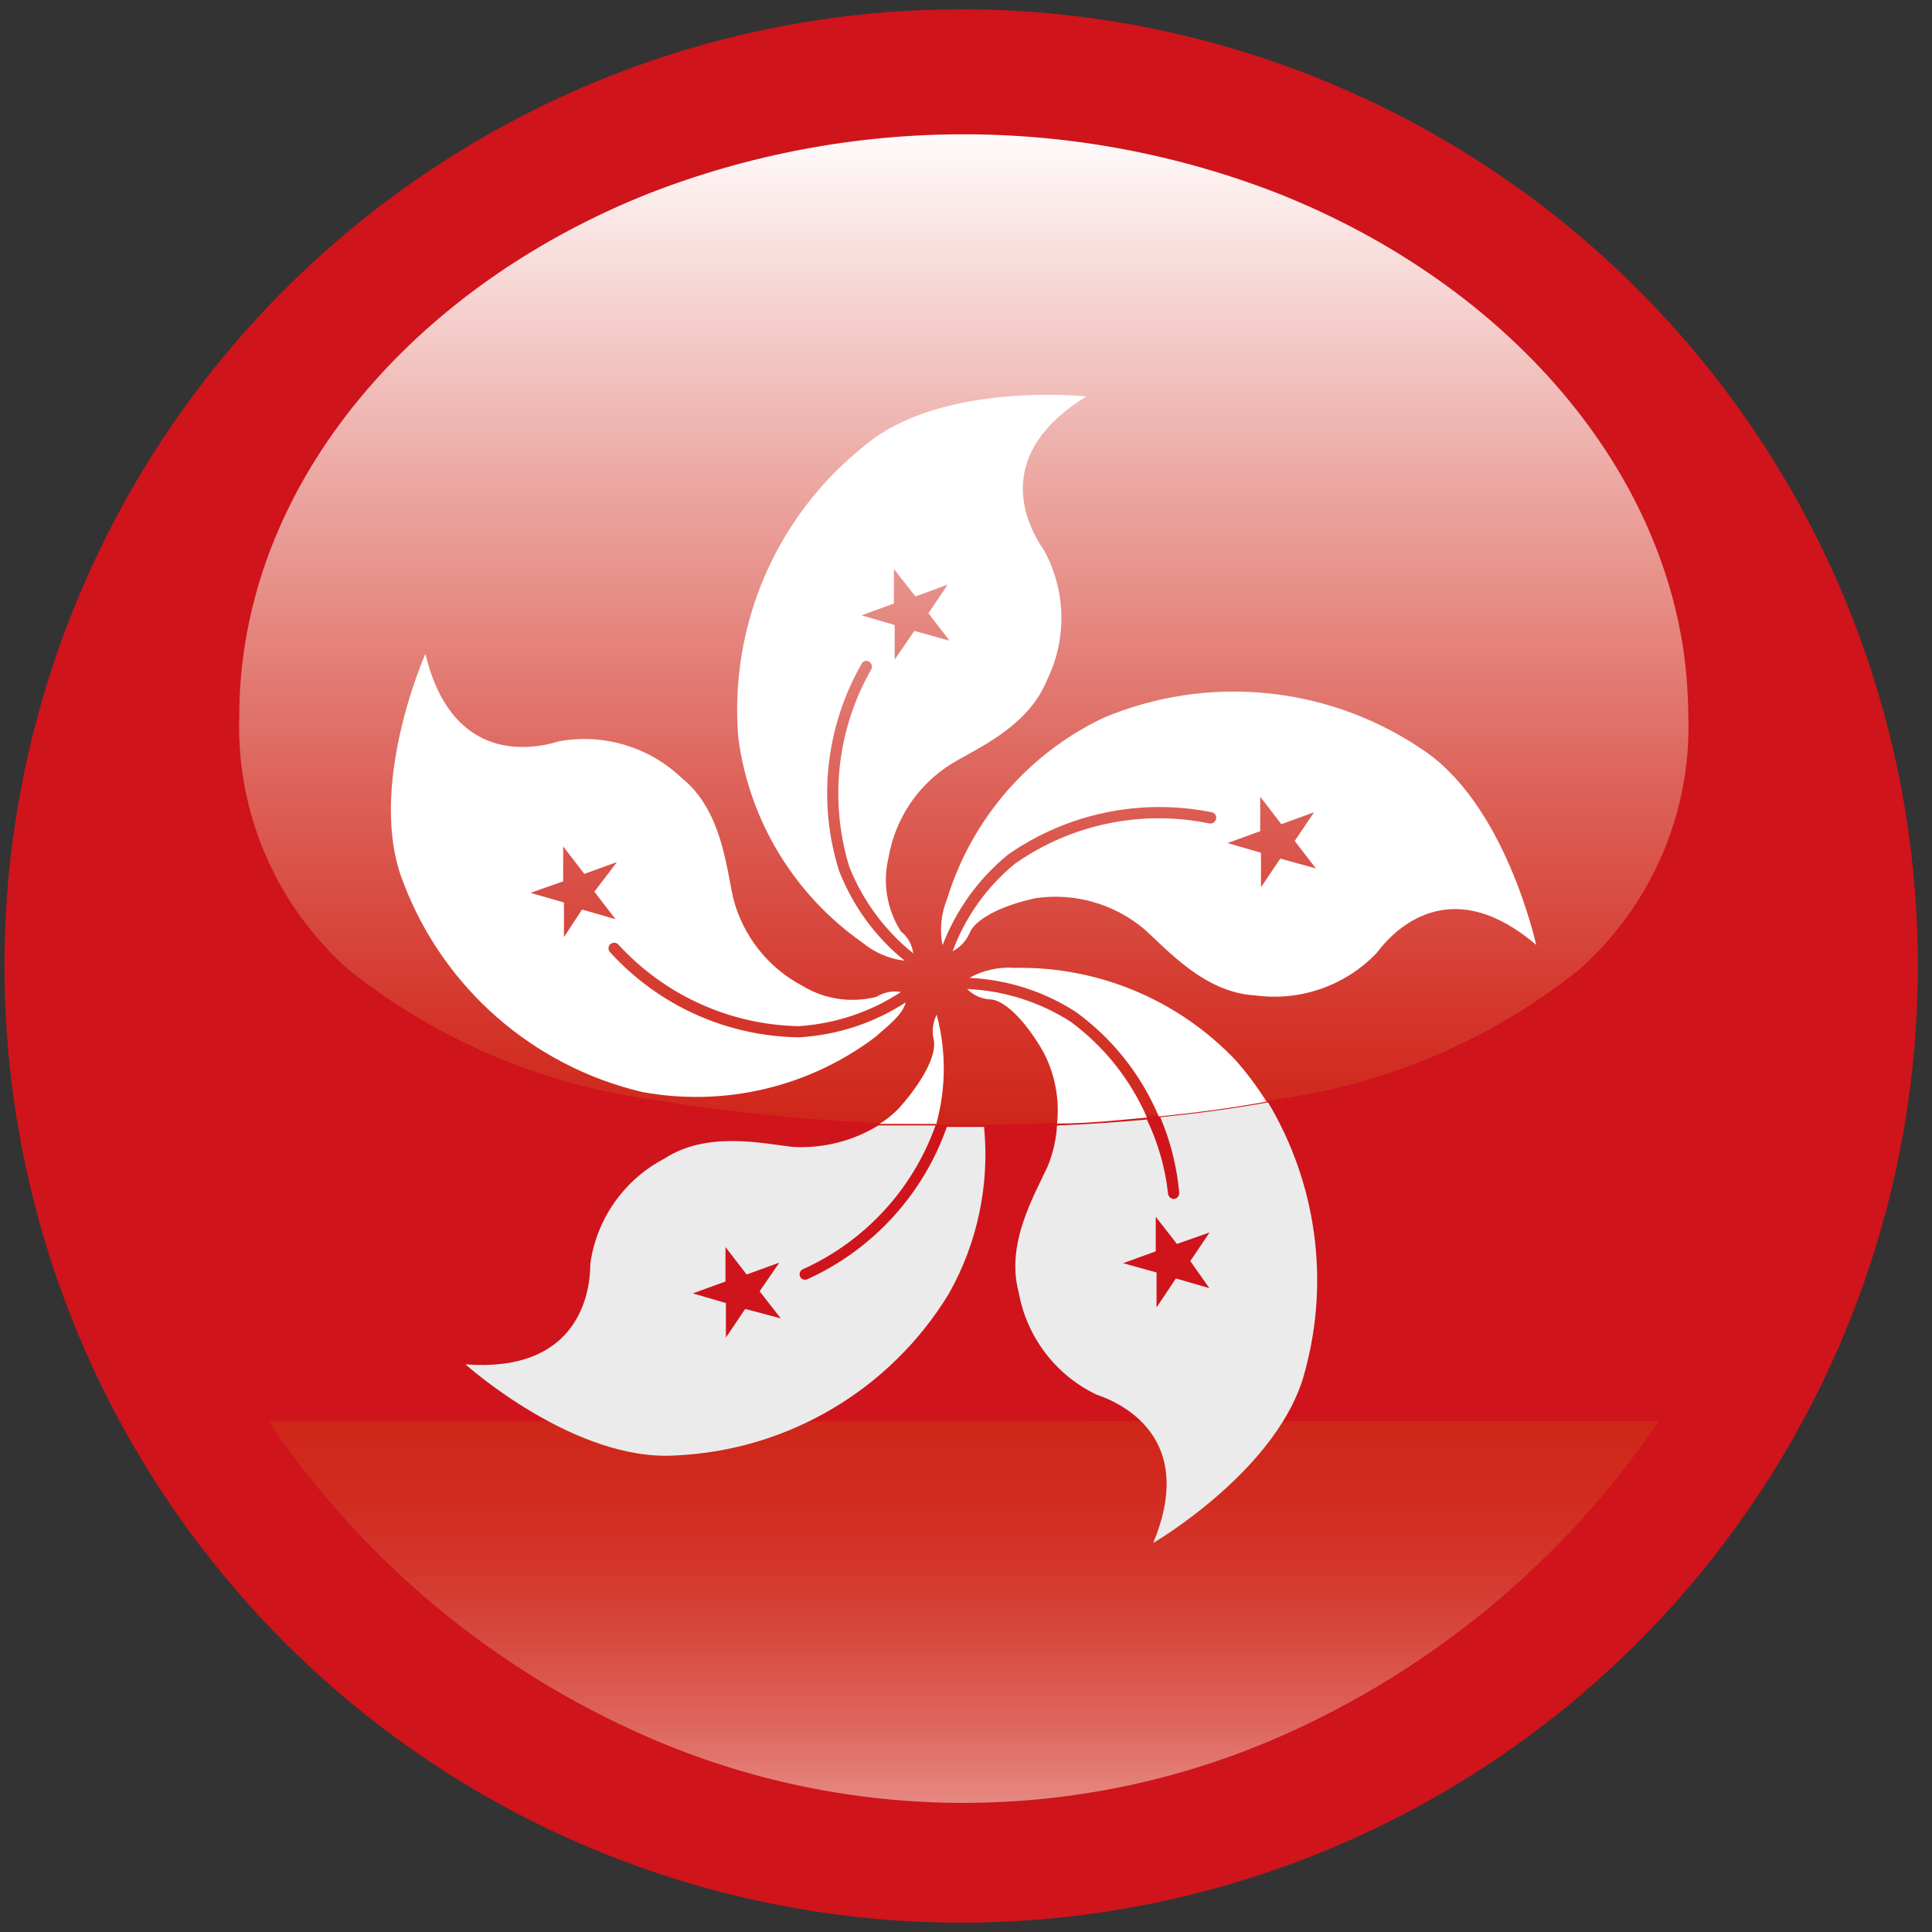 <svg height="22" viewBox="0 0 22 22" width="22" xmlns="http://www.w3.org/2000/svg" xmlns:xlink="http://www.w3.org/1999/xlink"><rect x="0" y="0" width="22" height="22" fill="#333333" stroke="none"/><linearGradient id="a" x1="50%" x2="50%" y1="100.04%" y2=".019%"><stop offset=".01" stop-color="#d0261a"/><stop offset=".12" stop-color="#d4372c"/><stop offset=".35" stop-color="#dd645b"/><stop offset=".66" stop-color="#edaca7"/><stop offset="1" stop-color="#fff"/></linearGradient><linearGradient id="b" x1="50%" x2="50%" y1="-1.946%" y2="144.429%"><stop offset=".01" stop-color="#d0261a"/><stop offset=".13" stop-color="#d12a1e"/><stop offset=".26" stop-color="#d4362b"/><stop offset=".39" stop-color="#d84b41"/><stop offset=".53" stop-color="#de675f"/><stop offset=".67" stop-color="#e68c85"/><stop offset=".81" stop-color="#f0b9b5"/><stop offset=".95" stop-color="#fbedec"/><stop offset="1" stop-color="#fff"/></linearGradient><linearGradient id="c"><stop offset=".01" stop-color="#ebebeb"/><stop offset=".91" stop-color="#fdfdfd"/><stop offset="1" stop-color="#fff"/></linearGradient><linearGradient id="d" x1="14051%" x2="14051%" xlink:href="#c" y1="13929%" y2="11261%"/><linearGradient id="e" x1="13346%" x2="13346%" xlink:href="#c" y1="13929%" y2="11262%"/><linearGradient id="f" x1="14051%" x2="14051%" xlink:href="#c" y1="13930%" y2="11262%"/><linearGradient id="g" x1="14933%" x2="14933%" xlink:href="#c" y1="13929%" y2="11262%"/><linearGradient id="h" x1="14445%" x2="14445%" xlink:href="#c" y1="13929%" y2="11261%"/><linearGradient id="i" x1="14609%" x2="14609%" xlink:href="#c" y1="13929%" y2="11262%"/><g fill="none"><path d="m21.839 11c-0 4.407-2.655 8.379-6.726 10.065-4.071 1.686-8.758.753-11.873-2.363-3.115-3.117-4.046-7.803-2.359-11.874 1.688-4.071 5.661-6.724 10.068-6.722 2.889-0 5.659 1.148 7.702 3.191s3.189 4.814 3.188 7.703z" fill="#cf141b"/><path d="m19.174 7.433c-.322-2.255-2.115-4.231-4.607-5.225-2.312-.905-4.88-.905-7.192 0-2.488.994-4.282 2.962-4.599 5.221-.034.238-.051.479-.051.719-.038 1.102.418 2.163 1.244 2.894.985.784 2.16 1.292 3.406 1.472 2.381.395 4.811.395 7.192 0 1.249-.176 2.428-.685 3.414-1.472.826-.731 1.282-1.792 1.244-2.894-.002-.239-.019-.478-.051-.715z" fill="url(#a)"/><path d="m3.059 16.187c1.068 1.583 2.565 2.829 4.315 3.592 2.293 1.001 4.899 1.001 7.192 0 1.751-.768 3.25-2.014 4.324-3.596z" fill="url(#b)"/><path d="m10.788 12.815c-.268.778-.845 1.412-1.595 1.752-.016.007-.034.007-.049.001-.016-.006-.029-.019-.035-.035-.012-.032.003-.067.034-.08.705-.318 1.25-.909 1.51-1.637h-.652c-.29.177-.626.262-.965.245-.347-.038-.982-.186-1.468.131-.459.239-.774.685-.846 1.197 0 .444-.216 1.24-1.422 1.147 0 0 1.244 1.117 2.403 1.037 1.275-.061 2.437-.75 3.101-1.84.326-.577.466-1.24.402-1.9h-.423zm-2.302 2.09-.22.326v-.393l-.377-.11.372-.135v-.393l.241.313.372-.135-.224.326.241.309z" fill="#ebebeb"/><path d="m13.428 13.581c.003.036-.024.068-.059.072-.034 0-.063-.025-.068-.059-.032-.294-.114-.58-.241-.846-.334.03-.677.055-1.024.068-.009.16-.045.317-.106.465-.144.317-.482.876-.33 1.434.09.506.417.939.88 1.163.423.144 1.113.584.652 1.692 0 0 1.451-.846 1.73-1.963.28-1.033.127-2.136-.423-3.055-.393.072-.804.127-1.227.169.116.273.189.563.216.859zm.343 1.087-.381-.11-.22.33v-.398l-.381-.106.372-.135v-.393l.241.309.372-.131-.22.326z" fill="#ebebeb"/><path d="m10.666 12.781c.108-.402.108-.825 0-1.227-.044.088-.056.188-.034.283.034.144-.08.423-.381.766-.069.076-.149.142-.237.195h.652z" fill="url(#d)"/><path d="m6.947 10.843c-.024-.025-.024-.064 0-.089.026-.025.067-.025.093 0 .529.579 1.272.916 2.056.931.415-.027.816-.161 1.163-.389-.097-.017-.196.003-.279.055-.288.074-.593.028-.846-.127-.394-.208-.68-.575-.787-1.007-.076-.338-.131-.994-.58-1.354-.371-.356-.89-.513-1.396-.423-.423.131-1.244.182-1.527-.994 0 0-.681 1.527-.25 2.606.454 1.195 1.472 2.088 2.716 2.382.932.173 1.895-.052 2.653-.622.169-.148.313-.258.351-.398-.363.236-.782.373-1.214.398-.821-.01-1.601-.361-2.153-.969zm-.525-.173v-.393l-.381-.11.372-.131v-.398l.241.313.372-.135-.258.338.241.313-.381-.11z" fill="url(#e)"/><path d="m11.927 7.734c.224-.464.211-1.007-.034-1.46-.254-.364-.554-1.125.478-1.76 0 0-1.667-.178-2.538.571-.997.798-1.531 2.04-1.426 3.313.122.942.635 1.79 1.413 2.335.137.114.305.186.482.207-.335-.271-.593-.626-.749-1.028-.245-.786-.151-1.638.258-2.352.007-.015.02-.027.037-.032.016-.005.034-.003.048.006.031.018.042.057.025.089-.39.682-.48 1.495-.25 2.247.153.386.404.725.728.986-.012-.098-.062-.188-.14-.25-.161-.251-.211-.557-.14-.846.076-.44.336-.826.715-1.062.283-.173.884-.423 1.092-.965zm-1.515-.55-.224.326v-.393l-.377-.11.368-.135v-.393l.245.313.368-.135-.22.326.241.313z" fill="url(#f)"/><path d="m16.157 8.508c-1.067-.704-2.414-.829-3.592-.334-.857.408-1.503 1.157-1.781 2.065-.068.166-.086.349-.051.525.154-.403.411-.759.745-1.032.676-.472 1.515-.646 2.323-.482.034.008.055.042.047.076-.008.034-.041.056-.076.051-.769-.159-1.57.006-2.213.457-.322.263-.567.608-.711.998.088-.046.156-.12.195-.212.055-.135.317-.3.753-.393.442-.063.889.064 1.231.351.262.233.69.728 1.269.757.51.069 1.023-.11 1.379-.482.267-.355.901-.876 1.819-.093-.004 0-.351-1.637-1.337-2.251zm-1.578 1.269-.22.326v-.393l-.381-.11.372-.135v-.393l.241.313.372-.135-.22.326.241.313z" fill="url(#g)"/><path d="m12.185 11.63c-.352-.223-.756-.35-1.172-.368.069.07.16.112.258.118.148 0 .389.212.609.597.132.251.187.535.157.817.347 0 .69-.038 1.024-.068-.19-.436-.492-.815-.876-1.096z" fill="url(#h)"/><path d="m11.558 11.021c-.181-.013-.362.026-.52.114.432.02.851.154 1.214.389.417.303.743.714.943 1.189.423-.042.846-.097 1.227-.169-.104-.166-.221-.323-.351-.47-.653-.688-1.565-1.07-2.513-1.053z" fill="url(#i)"/></g></svg>